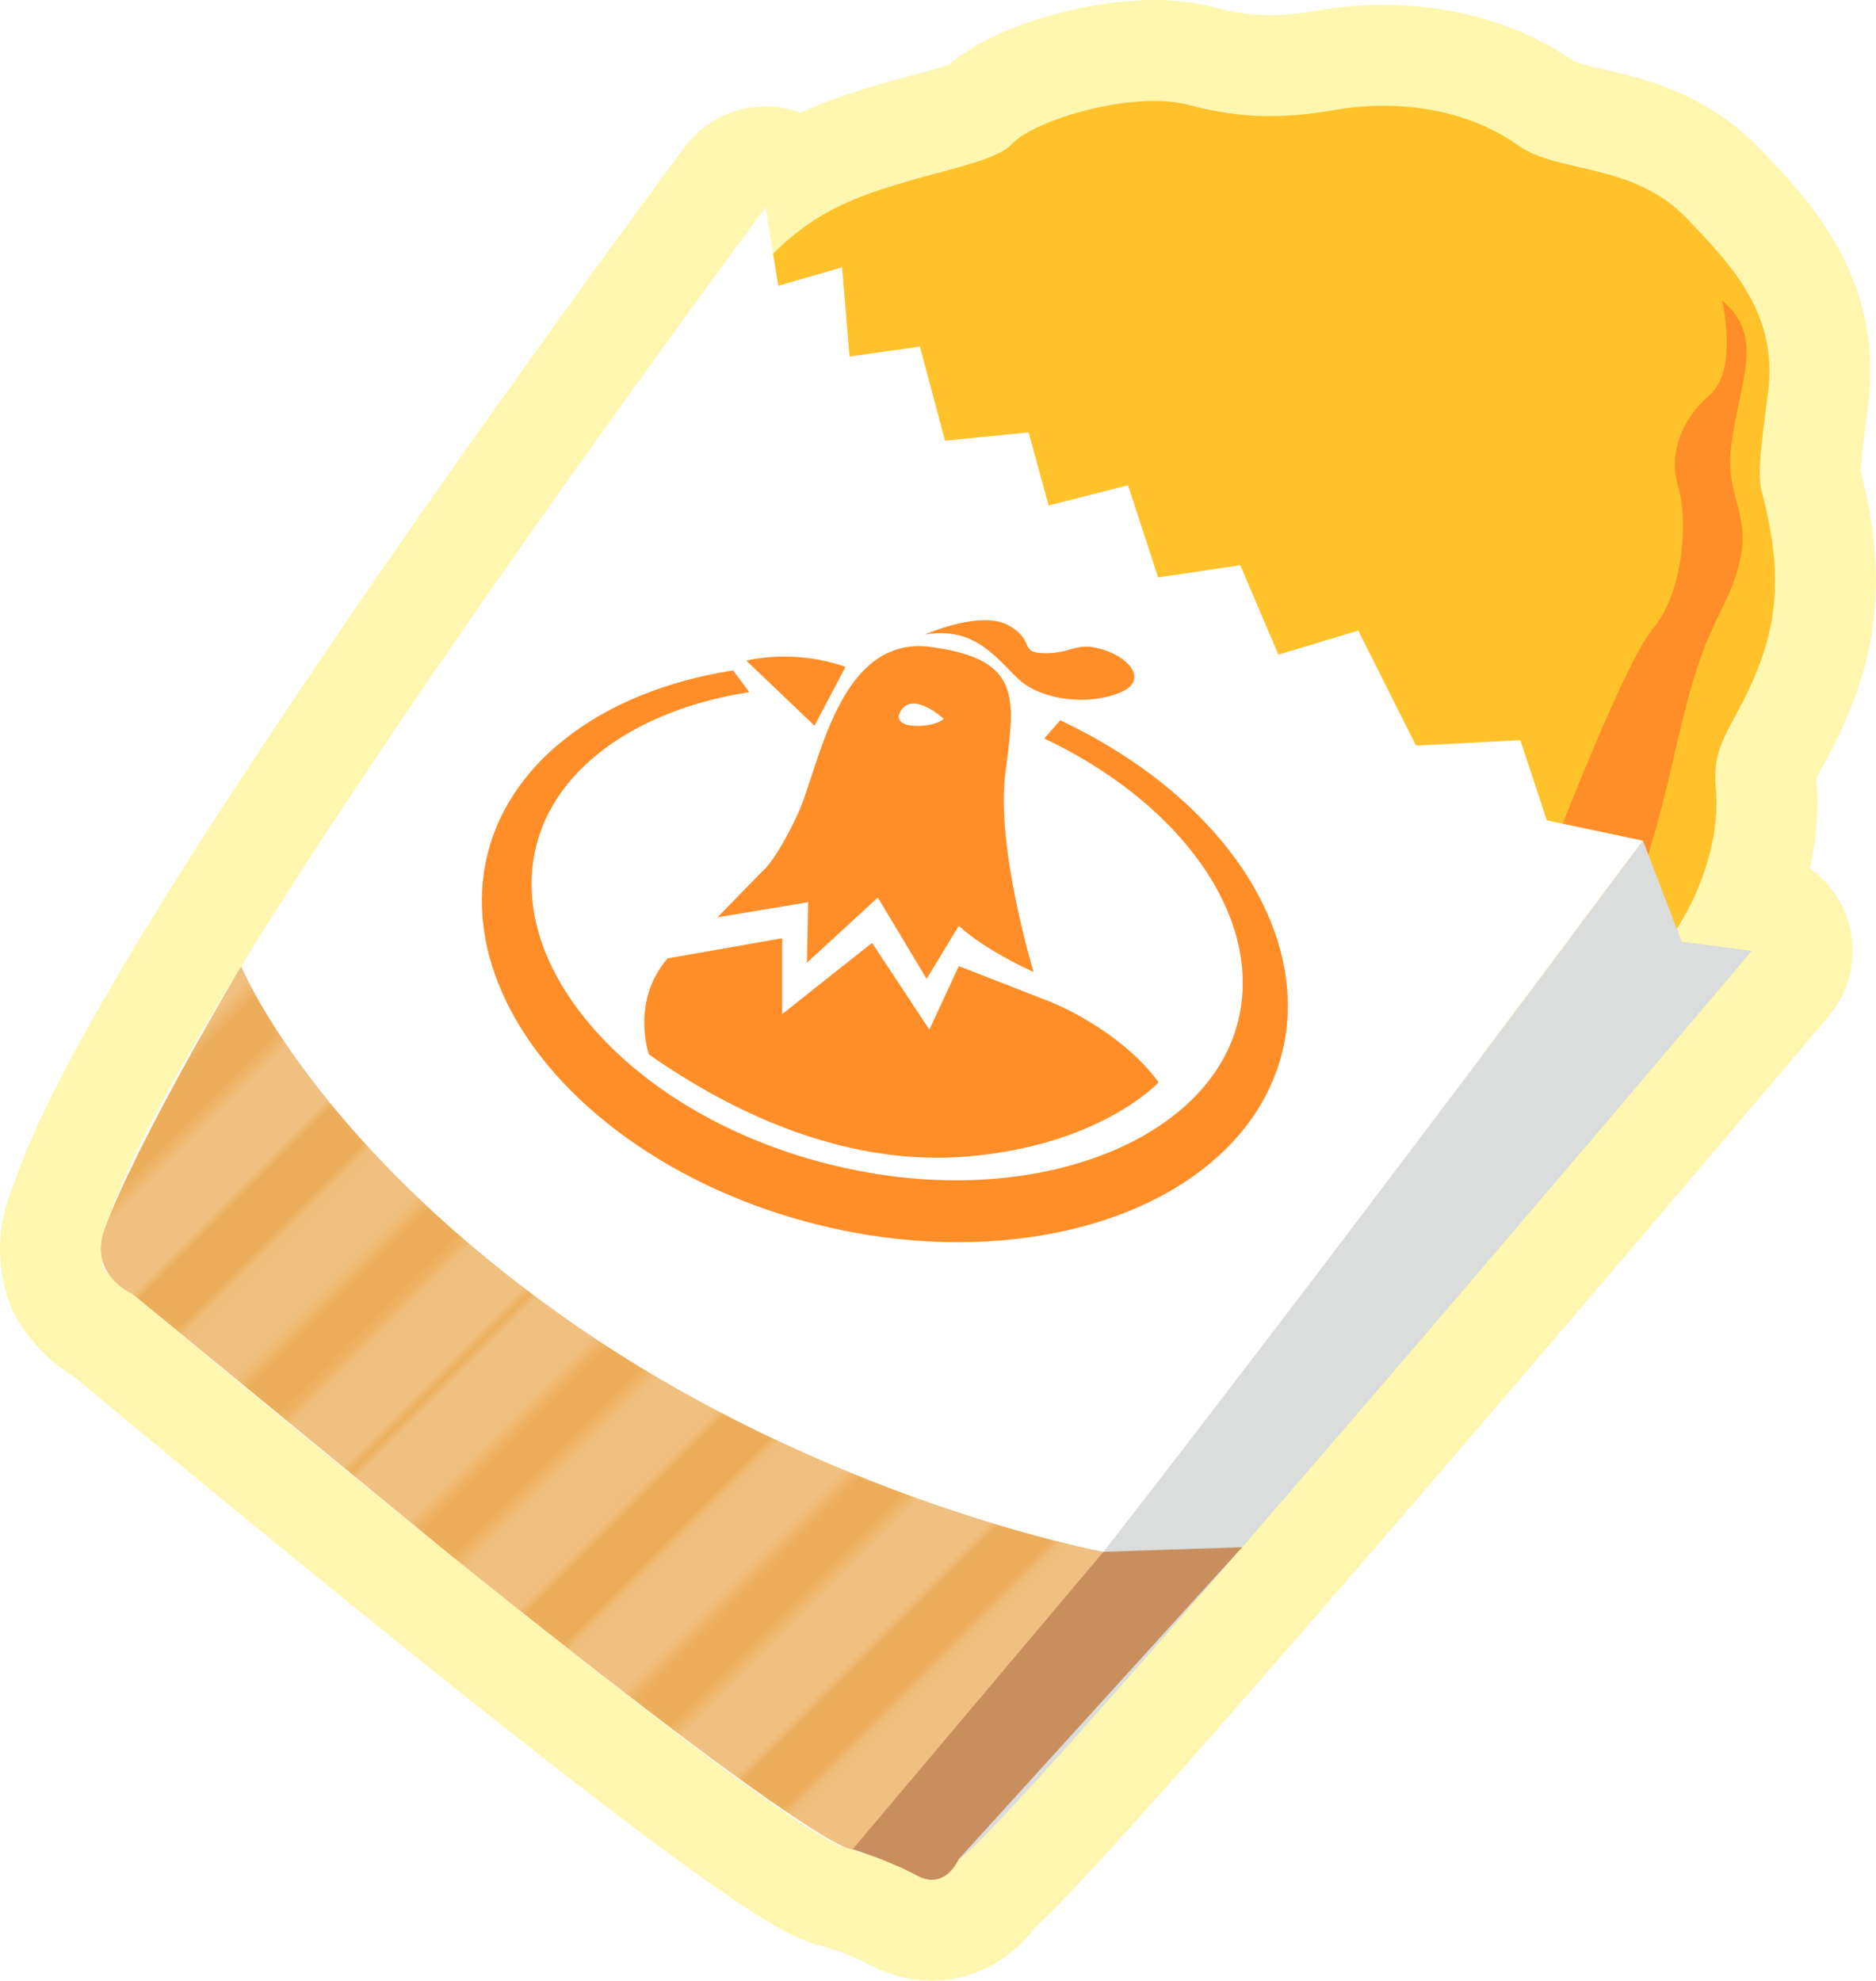 <?xml version="1.0" encoding="iso-8859-1"?>
<!-- Generator: Adobe Illustrator 16.0.0, SVG Export Plug-In . SVG Version: 6.00 Build 0)  -->
<!DOCTYPE svg PUBLIC "-//W3C//DTD SVG 1.1//EN" "http://www.w3.org/Graphics/SVG/1.1/DTD/svg11.dtd">
<svg version="1.1" id="&#x5716;&#x5C64;_1" xmlns="http://www.w3.org/2000/svg" xmlns:xlink="http://www.w3.org/1999/xlink" x="0px"
	 y="0px" width="98.602px" height="104.109px" viewBox="0 0 98.602 104.109" style="enable-background:new 0 0 98.602 104.109;"
	 xml:space="preserve">
<pattern  x="-249.337" y="-368.832" width="81.069" height="80.986" patternUnits="userSpaceOnUse" id="Unnamed_Pattern_7" viewBox="0 -80.986 81.069 80.986" style="overflow:visible;">
	<g>
		<polygon style="fill:none;" points="0,0 81.069,0 81.069,-80.986 0,-80.986 		"/>
		<polygon style="fill:#FFFFFF;" points="72.673,-80.986 81.069,-80.986 81.069,0 72.673,0 		"/>
		<polygon style="fill:#FFFFFF;" points="58.138,-80.986 66.534,-80.986 66.534,0 58.138,0 		"/>
		<polygon style="fill:#FFFFFF;" points="43.604,-80.986 52,-80.986 52,0 43.604,0 		"/>
		<polygon style="fill:#FFFFFF;" points="29.069,-80.986 37.465,-80.986 37.465,0 29.069,0 		"/>
		<polygon style="fill:#FFFFFF;" points="14.535,-80.986 22.931,-80.986 22.931,0 14.535,0 		"/>
		<polygon style="fill:#FFFFFF;" points="0,-80.986 8.396,-80.986 8.396,0 0,0 		"/>
	</g>
</pattern>
<g>
	
		<path style="fill:#FFF8AF;stroke:#FFF7B0;stroke-width:10.611;stroke-linecap:round;stroke-linejoin:round;stroke-miterlimit:10;" d="
		M92.587,25.784c-0.221-0.883-0.021-2.396,0.338-5.131c0.547-4.164-1.914-6.704-4.238-9.148c-2.836-2.979-6.787-2.37-8.873-3.853
		c-3.168-2.249-7.119-2.315-9.596-1.883s-4.809,0.534-7.729-0.253c-2.922-0.787-8.137,0.788-9.313,2.06
		c-1.174,1.271-6.266,1.655-9.75,3.616c-1.142,0.643-2.063,1.408-2.792,2.149L40.239,10.9c0,0-30.47,40.907-34.458,52.976
		c-0.102,0.252-0.198,0.498-0.281,0.729c-0.224,0.618-0.236,1.141-0.133,1.578c0.033,0.36,0.148,0.628,0.354,0.796
		c0.482,0.698,1.209,1.01,1.215,1.013c6.036,5.037,34.967,29.064,37.786,29.206c0.076,0.014,0.094,0,0.094,0
		s0.416,0.171,1.041,0.357c0.67,0.246,1.556,0.604,2.339,1.028c1.498,0.811,2.197-0.868,2.197-0.868
		c2.139-0.915,41.676-47.735,41.676-47.735l-3.68-0.483l-0.26-0.68c1.713-2.705,2.238-5.481,2.057-7.351
		c-0.258-2.655,1.105-3.283,2.365-6.747S93.228,28.33,92.587,25.784z"/>
	<g>
		<g>
			<path style="fill:#FFC22B;" d="M38.467,16.272c0,0,1.475-3.118,4.959-5.08c3.484-1.961,8.577-2.346,9.75-3.616
				c1.176-1.271,6.391-2.847,9.313-2.06c2.92,0.787,5.252,0.686,7.729,0.253s6.428-0.366,9.596,1.883
				c2.086,1.483,6.037,0.873,8.873,3.853c2.324,2.444,4.785,4.984,4.238,9.148c-0.359,2.734-0.559,4.248-0.338,5.131
				c0.641,2.546,1.225,5.472-0.035,8.935c-1.26,3.464-2.623,4.092-2.365,6.747c0.258,2.654-0.9,7.14-4.875,10.649
				s-7.313,5.894-18.475-1.22C55.675,43.78,30.274,29.511,38.467,16.272z"/>
			<path style="fill:#FF8E28;" d="M90.517,15.798c0,0,0.846,3.683-0.652,4.964c-1.498,1.28-2.184,3.111-1.666,4.805
				c0.516,1.693,0.336,5.512-1.344,7.507c-1.68,1.996-6.229,14.105-6.229,14.105s3.879,5.348,4.768,1.957s1.482-4.533,2.529-9.124
				c1.047-4.592,1.514-5.856,2.611-8.079c2.324-4.706,0.014-5.133,0.465-8.565C91.45,19.936,92.778,17.696,90.517,15.798z"/>
			<g>
				<path style="fill:#DBDCDC;" d="M44.817,97.197c0,0,3.441,1.431,5.577,0.518c2.139-0.914,41.676-47.735,41.676-47.735
					l-3.68-0.483l-2.037-5.309C86.353,44.188,49.5,93.78,44.817,97.197z"/>
				<path style="fill:#FFFFFF;" d="M40.239,10.9c0,0-39.67,53.257-34.407,56.167c0,0,36.503,30.61,38.985,30.13
					s41.536-53.01,41.536-53.01L81.3,43.119l-1.393-4.216l-5.482,0.287l-3.035-6.045l-4.199,1.263l-2.004-4.7l-4.318,0.642
					l-1.58-4.845l-4.174,1.063l-1.053-3.841l-4.393,0.437l-1.32-4.946l-3.698,0.522l-0.391-4.689l-3.354,0.971L40.239,10.9z"/>
			</g>
			<path style="fill:#ECAE5B;" d="M12.675,50.787c0,0,3.766,9.206,17.244,18.642c13.478,9.436,28.076,12.139,28.076,12.139
				s-10.012,13.021-13.178,15.63c0,0-0.914,0.821-21.45-15.713L6.937,67.991c0,0-2.307-0.981-1.437-3.388
				C7.135,60.086,12.675,50.787,12.675,50.787z"/>
			
				<pattern  id="SVGID_1_" xlink:href="#Unnamed_Pattern_7" patternTransform="matrix(0.348 0.348 -0.348 0.348 -7289.851 -1800.223)">
			</pattern>
			<path style="opacity:0.23;fill:url(#SVGID_1_);" d="M12.675,50.787c0,0,3.766,9.206,17.244,18.642
				c13.478,9.436,28.076,12.139,28.076,12.139s-10.012,13.021-13.178,15.63c0,0-0.914,0.821-21.45-15.713L6.937,67.991
				c0,0-2.307-0.981-1.437-3.388C7.135,60.086,12.675,50.787,12.675,50.787z"/>
			<path style="fill:#C98E5D;" d="M57.995,81.567l7.293-0.244L50.394,97.715c0,0-0.699,1.679-2.197,0.868
				c-1.498-0.811-3.38-1.386-3.38-1.386L57.995,81.567z"/>
			<g>
				
					<ellipse transform="matrix(0.97 0.243 -0.243 0.97 13.591 -9.805)" style="fill:#FF8E28;" cx="46.49" cy="50.118" rx="21.524" ry="14.696"/>
				<path style="fill:#FFFFFF;" d="M46.808,61.812c-1.063-0.14-2.141-0.344-3.223-0.615c-5.026-1.262-9.399-3.766-12.316-7.05
					c-2.772-3.125-3.866-6.568-3.082-9.697c1.456-5.803,9.304-9.29,18.256-8.112c1.063,0.14,2.141,0.345,3.224,0.616
					c10.168,2.551,17.076,10.063,15.4,16.747C63.612,59.502,55.763,62.989,46.808,61.812z"/>
			</g>
		</g>
		<path style="fill:#FFFFFF;" d="M37.04,46.14l3.054-8.795l-2.443-3.298c0,0,2.96-0.126,7.085-0.61
			c2.076-0.245,5.547-3.601,5.741-3.665c0.367-0.122,11.971,4.153,11.971,4.153l-3.42,4.153l-3.176-0.366l-1.711,1.954
			c0,0,2.688,10.87,2.564,10.505C56.583,49.804,37.04,46.14,37.04,46.14z"/>
		<path style="fill:#FF8E28;" d="M40.093,45.773c0,0,0.691-0.53,1.832-2.973c1.14-2.443,2.117-9.446,7.003-8.795
			c4.885,0.651,4.397,2.769,3.909,6.678c-0.488,3.908,1.486,10.402,1.486,10.402s-2.504-1.099-3.93-2.423l-1.689,2.79l-2.565-4.275
			l-3.726,3.42l0.062-3.176l-4.764,0.794L40.093,45.773z"/>
		<path style="fill:#FF8E28;" d="M44.439,35.051l-1.629,3.094l-3.583-3.42C39.227,34.725,41.67,34.073,44.439,35.051z"/>
		<path style="fill:#FF8E28;" d="M48.602,33.354c0,0,2.932-1.303,4.397-0.488c1.467,0.814,0.488,1.466,1.955,1.466
			c1.465,0,1.629-0.651,3.094-0.163c1.467,0.488,2.199,1.629,0.896,2.199c-1.748,0.765-4.152,0.406-5.293-0.57
			C52.511,34.82,51.372,32.866,48.602,33.354z"/>
		<path style="fill:#FF8E28;" d="M34.108,55.423c0,0-0.978-2.769,0.978-5.049l6.025-1.059v3.989l4.723-3.745l3.013,4.561l1.547-3.34
			l4.805,1.874c0,0,3.584,1.384,5.701,4.233c0,0-3.088,3.354-10.18,3.909C45.508,61.204,39.808,59.412,34.108,55.423z"/>
		<path style="fill:#FFFFFF;" d="M49.599,37.778c0,0-1.603-1.472-2.253-0.414C46.694,38.424,49.192,38.268,49.599,37.778z"/>
	</g>
</g>
</svg>
